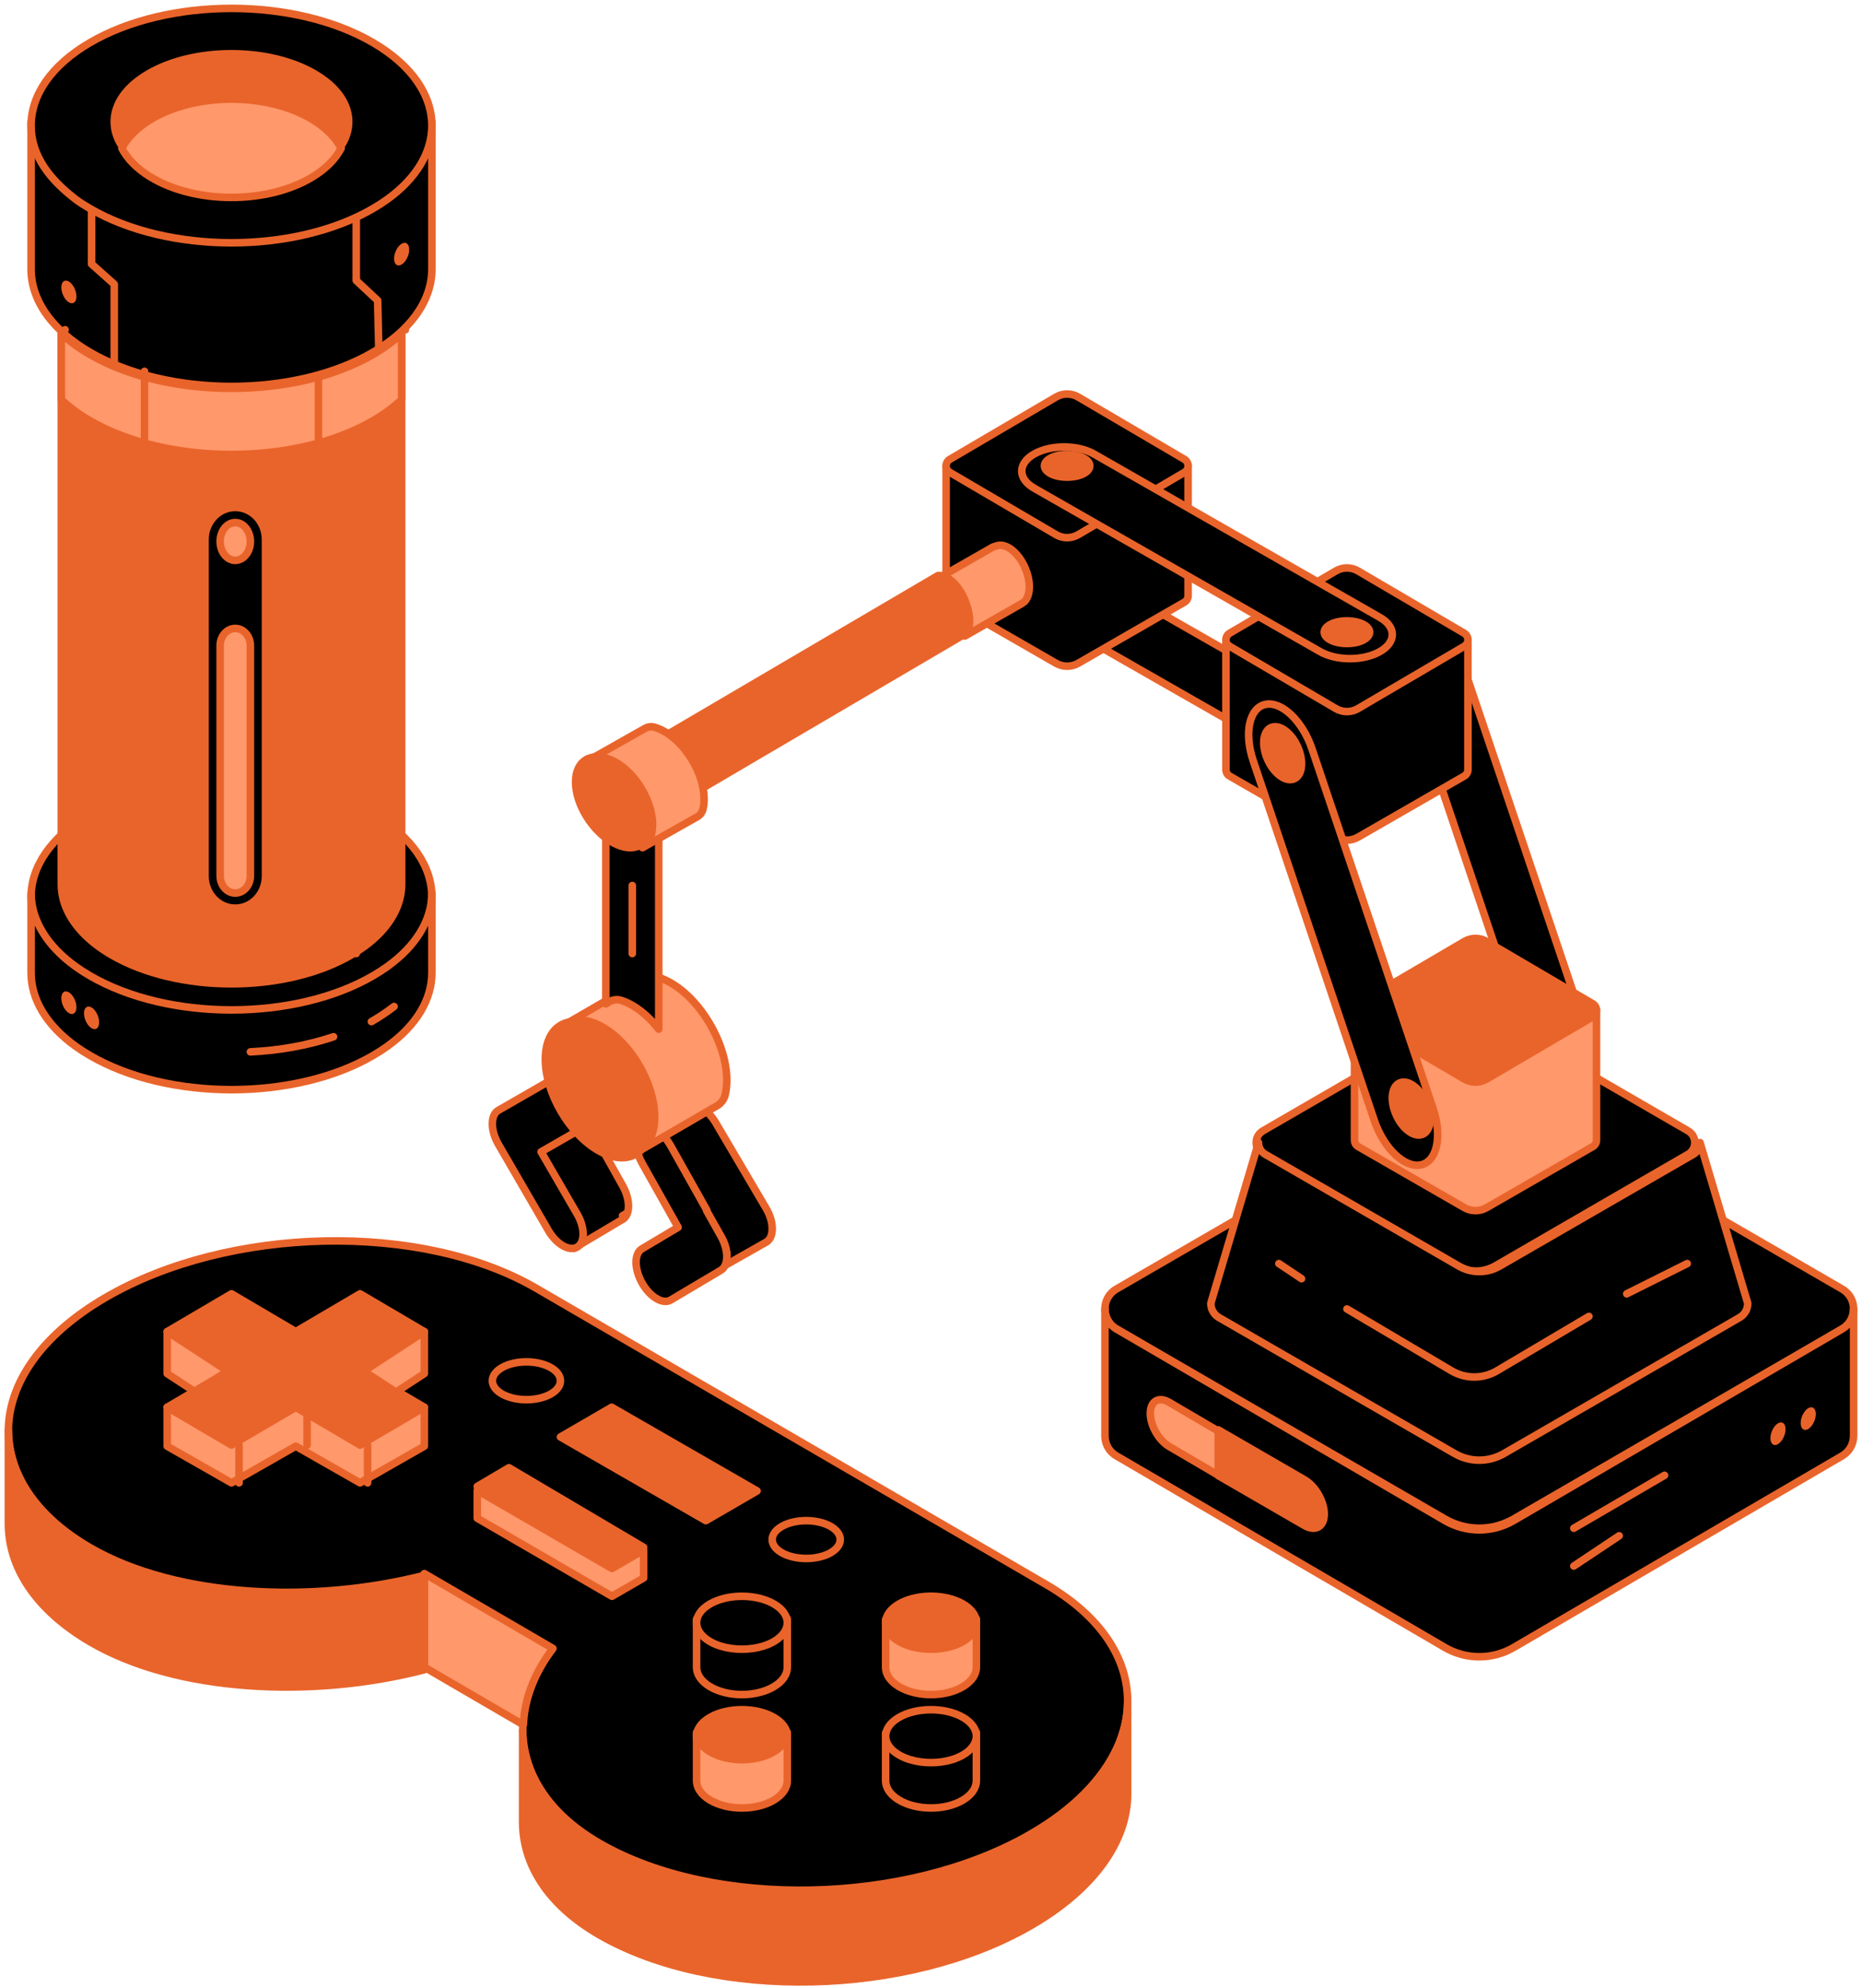 <?xml version="1.0" encoding="UTF-8"?>
<svg width="222px" height="237px" viewBox="0 0 222 237" version="1.1" xmlns="http://www.w3.org/2000/svg" xmlns:xlink="http://www.w3.org/1999/xlink">
    <title>Group</title>
    <g id="Page-1" stroke="none" stroke-width="1" fill="none" fill-rule="evenodd">
        <g id="UO-website-Logo-V1" transform="translate(-1137, -1878)">
            <g id="Group" transform="translate(1138, 1879)">
                <path d="M50.492,105.922 C50.492,107.533 50.019,109.15 49.063,110.689 C48.179,112.122 46.884,113.481 45.173,114.715 C44.652,115.089 44.093,115.451 43.496,115.8 C34.163,121.259 19.034,121.259 9.706,115.8 C9.108,115.451 8.549,115.089 8.028,114.715 C6.318,113.481 5.023,112.122 4.139,110.689 C3.183,109.15 2.705,107.533 2.705,105.922 C2.705,102.345 5.042,98.769 9.706,96.043 C19.034,90.584 34.163,90.584 43.496,96.043 C48.16,98.769 50.492,102.345 50.492,105.922 Z" id="Path" fill="#000000"></path>
                <path d="M50.492,105.922 C50.492,107.533 50.019,109.15 49.063,110.689 C48.179,112.122 46.884,113.481 45.173,114.715 C44.652,115.089 44.093,115.451 43.496,115.8 C34.163,121.259 19.034,121.259 9.706,115.8 C9.108,115.451 8.549,115.089 8.028,114.715 C6.318,113.481 5.023,112.122 4.139,110.689 C3.183,109.15 2.705,107.533 2.705,105.922 C2.705,102.345 5.042,98.769 9.706,96.043 C19.034,90.584 34.163,90.584 43.496,96.043 C48.16,98.769 50.492,102.345 50.492,105.922 Z" id="Path" stroke="#E9642B" stroke-width="0.9" stroke-linecap="round" stroke-linejoin="round"></path>
                <path d="M50.492,13.522 L50.492,31.107 C50.492,33.608 49.345,36.115 47.051,38.326 L47.051,38.331 C46.076,39.275 44.891,40.165 43.496,40.983 C34.163,46.436 19.034,46.436 9.706,40.983 C8.31,40.165 7.125,39.275 6.15,38.331 L6.15,38.326 C3.852,36.115 2.705,33.608 2.705,31.107 L2.705,13.522 C2.705,16.522 4.258,19.329 7.632,22 C7.761,22.111 7.895,22.213 8.028,22.314 C8.54,22.701 9.108,23.05 9.706,23.398 C19.034,28.857 34.163,28.857 43.496,23.398 C44.093,23.05 44.652,22.687 45.173,22.314 C48.719,19.759 50.492,16.638 50.492,13.522 Z" id="Path" fill="#000000"></path>
                <path d="M50.492,13.522 L50.492,31.107 C50.492,33.608 49.345,36.115 47.051,38.326 L47.051,38.331 C46.076,39.275 44.891,40.165 43.496,40.983 C34.163,46.436 19.034,46.436 9.706,40.983 C8.31,40.165 7.125,39.275 6.15,38.331 L6.15,38.326 C3.852,36.115 2.705,33.608 2.705,31.107 L2.705,13.522 C2.705,16.522 4.258,19.329 7.632,22 C7.761,22.111 7.895,22.213 8.028,22.314 C8.54,22.701 9.108,23.05 9.706,23.398 C19.034,28.857 34.163,28.857 43.496,23.398 C44.093,23.05 44.652,22.687 45.173,22.314 C48.719,19.759 50.492,16.638 50.492,13.522 Z" id="Path" stroke="#E9642B" stroke-width="0.9" stroke-linecap="round" stroke-linejoin="round"></path>
                <path d="M9.918,23.438 C9.276,23.148 8.664,22.858 8.115,22.537 C8.675,22.846 9.276,23.148 9.918,23.438 Z" id="Path" fill="#000000"></path>
                <path d="M9.918,23.438 C9.276,23.148 8.664,22.858 8.115,22.537 C8.675,22.846 9.276,23.148 9.918,23.438 Z" id="Path" stroke="#E9642B" stroke-width="0.9" stroke-linecap="round" stroke-linejoin="round"></path>
                <polyline id="Path" stroke="#E9642B" stroke-width="0.9" stroke-linecap="round" stroke-linejoin="round" points="41.475 25.241 41.475 32.442 44.024 34.822 44.18 41.467"></polyline>
                <polyline id="Path" stroke="#E9642B" stroke-width="0.9" stroke-linecap="round" stroke-linejoin="round" points="9.918 23.438 9.918 30.474 12.623 32.887 12.623 42.369"></polyline>
                <line x1="47.336" y1="38.318" x2="47.336" y2="38.307" id="Path" stroke="#E9642B" stroke-width="0.9" stroke-linecap="round" stroke-linejoin="round"></line>
                <path d="M46.885,38.763 L46.885,104.413 C46.885,105.633 46.568,106.854 45.928,108.026 C44.984,109.774 43.316,111.427 40.941,112.815 C33.019,117.446 20.173,117.446 12.251,112.815 C9.876,111.427 8.217,109.774 7.264,108.026 C6.629,106.854 6.311,105.639 6.311,104.422 L6.311,38.763 C7.279,39.7 8.454,40.583 9.838,41.395 C19.092,46.809 34.1,46.809 43.358,41.395 C44.743,40.583 45.918,39.7 46.885,38.763 Z" id="Path" fill="#E9642B"></path>
                <path d="M46.885,38.763 L46.885,104.413 C46.885,105.633 46.568,106.854 45.928,108.026 C44.984,109.774 43.316,111.427 40.941,112.815 C33.019,117.446 20.173,117.446 12.251,112.815 C9.876,111.427 8.217,109.774 7.264,108.026 C6.629,106.854 6.311,105.639 6.311,104.422 L6.311,38.763 C7.279,39.7 8.454,40.583 9.838,41.395 C19.092,46.809 34.1,46.809 43.358,41.395 C44.743,40.583 45.918,39.7 46.885,38.763 Z" id="Path" stroke="#E9642B" stroke-width="0.9" stroke-linecap="round" stroke-linejoin="round"></path>
                <line x1="6.762" y1="38.318" x2="6.762" y2="38.307" id="Path" stroke="#E9642B" stroke-width="0.9" stroke-linecap="round" stroke-linejoin="round"></line>
                <path d="M46.885,38.763 L46.885,46.65 C45.918,47.564 44.743,48.428 43.358,49.221 C34.1,54.508 19.092,54.508 9.838,49.221 C8.454,48.428 7.279,47.564 6.311,46.65 L6.311,38.763 C7.279,39.678 8.454,40.541 9.838,41.334 C19.092,46.621 34.1,46.621 43.358,41.334 C44.743,40.541 45.918,39.678 46.885,38.763 Z" id="Path" fill="#FF986B"></path>
                <path d="M46.885,38.763 L46.885,46.65 C45.918,47.564 44.743,48.428 43.358,49.221 C34.1,54.508 19.092,54.508 9.838,49.221 C8.454,48.428 7.279,47.564 6.311,46.65 L6.311,38.763 C7.279,39.678 8.454,40.541 9.838,41.334 C19.092,46.621 34.1,46.621 43.358,41.334 C44.743,40.541 45.918,39.678 46.885,38.763 Z" id="Path" stroke="#E9642B" stroke-width="0.9" stroke-linecap="round" stroke-linejoin="round"></path>
                <polyline id="Path" stroke="#E9642B" stroke-width="0.9" stroke-linecap="round" stroke-linejoin="round" points="36.967 44.172 36.967 60.892 41.332 65.33 41.475 112.683"></polyline>
                <polyline id="Path" stroke="#E9642B" stroke-width="0.9" stroke-linecap="round" stroke-linejoin="round" points="16.23 43.27 16.23 73.311 11.864 77.769 11.721 111.781"></polyline>
                <path d="M45.984,29.835 C45.984,30.52 46.387,30.835 46.886,30.538 C47.383,30.241 47.787,29.446 47.787,28.76 C47.787,28.075 47.383,27.76 46.886,28.057 C46.387,28.354 45.984,29.149 45.984,29.835 Z" id="Path" fill="#E9642B"></path>
                <path d="M42.377,55.977 C42.377,56.662 42.781,56.977 43.279,56.68 C43.777,56.384 44.18,55.588 44.18,54.903 C44.18,54.217 43.777,53.903 43.279,54.199 C42.781,54.496 42.377,55.292 42.377,55.977 Z" id="Path" fill="#E9642B"></path>
                <path d="M8.115,34.342 C8.115,35.027 7.711,35.342 7.213,35.045 C6.715,34.749 6.311,33.953 6.311,33.268 C6.311,32.582 6.715,32.268 7.213,32.564 C7.711,32.861 8.115,33.657 8.115,34.342 Z" id="Path" fill="#E9642B"></path>
                <path d="M11.721,71.302 C11.721,71.987 11.318,72.302 10.819,72.005 C10.322,71.708 9.918,70.913 9.918,70.227 C9.918,69.542 10.322,69.227 10.819,69.524 C11.318,69.821 11.721,70.617 11.721,71.302 Z" id="Path" fill="#E9642B"></path>
                <path d="M27.049,107.274 C25.057,107.274 23.443,105.563 23.443,103.452 L23.443,63.319 C23.443,61.208 25.057,59.496 27.049,59.496 C29.041,59.496 30.656,61.208 30.656,63.319 L30.656,103.452 C30.656,105.563 29.041,107.274 27.049,107.274 Z" id="Path" fill="#000000"></path>
                <path d="M27.049,107.274 C25.057,107.274 23.443,105.563 23.443,103.452 L23.443,63.319 C23.443,61.208 25.057,59.496 27.049,59.496 C29.041,59.496 30.656,61.208 30.656,63.319 L30.656,103.452 C30.656,105.563 29.041,107.274 27.049,107.274 Z" id="Path" stroke="#E9642B" stroke-width="0.9" stroke-linecap="round" stroke-linejoin="round"></path>
                <path d="M28.852,63.553 C28.852,64.797 28.045,65.807 27.049,65.807 C26.053,65.807 25.246,64.797 25.246,63.553 C25.246,62.309 26.053,61.299 27.049,61.299 C28.045,61.299 28.852,62.309 28.852,63.553 Z" id="Path" fill="#FF986B"></path>
                <path d="M28.852,63.553 C28.852,64.797 28.045,65.807 27.049,65.807 C26.053,65.807 25.246,64.797 25.246,63.553 C25.246,62.309 26.053,61.299 27.049,61.299 C28.045,61.299 28.852,62.309 28.852,63.553 Z" id="Path" stroke="#E9642B" stroke-width="0.9" stroke-linecap="round" stroke-linejoin="round"></path>
                <path d="M27.049,105.471 C28.045,105.471 28.852,104.552 28.852,103.417 L28.852,75.973 C28.852,74.839 28.045,73.92 27.049,73.92 C26.053,73.92 25.246,74.839 25.246,75.973 L25.246,103.417 C25.246,104.552 26.053,105.471 27.049,105.471 Z" id="Path" fill="#FF986B"></path>
                <path d="M27.049,105.471 C28.045,105.471 28.852,104.552 28.852,103.417 L28.852,75.973 C28.852,74.839 28.045,73.92 27.049,73.92 C26.053,73.92 25.246,74.839 25.246,75.973 L25.246,103.417 C25.246,104.552 26.053,105.471 27.049,105.471 Z" id="Path" stroke="#E9642B" stroke-width="0.9" stroke-linecap="round" stroke-linejoin="round"></path>
                <path d="M50.492,105.471 L50.492,114.978 C50.492,118.085 48.719,121.198 45.173,123.745 C44.652,124.117 44.093,124.479 43.496,124.826 C34.163,130.27 19.034,130.27 9.706,124.826 C9.108,124.479 8.549,124.117 8.028,123.745 C4.483,121.198 2.705,118.085 2.705,114.978 L2.705,105.471 C2.705,107.078 3.183,108.69 4.139,110.224 C5.023,111.652 6.318,113.009 8.028,114.239 C8.549,114.611 9.108,114.972 9.706,115.32 C19.034,120.763 34.163,120.763 43.496,115.32 C44.093,114.972 44.652,114.611 45.173,114.239 C46.884,113.009 48.179,111.652 49.063,110.224 C50.019,108.69 50.492,107.078 50.492,105.471 Z" id="Path" fill="#000000"></path>
                <path d="M50.492,105.471 L50.492,114.978 C50.492,118.085 48.719,121.198 45.173,123.745 C44.652,124.117 44.093,124.479 43.496,124.826 C34.163,130.27 19.034,130.27 9.706,124.826 C9.108,124.479 8.549,124.117 8.028,123.745 C4.483,121.198 2.705,118.085 2.705,114.978 L2.705,105.471 C2.705,107.078 3.183,108.69 4.139,110.224 C5.023,111.652 6.318,113.009 8.028,114.239 C8.549,114.611 9.108,114.972 9.706,115.32 C19.034,120.763 34.163,120.763 43.496,115.32 C44.093,114.972 44.652,114.611 45.173,114.239 C46.884,113.009 48.179,111.652 49.063,110.224 C50.019,108.69 50.492,107.078 50.492,105.471 Z" id="Path" stroke="#E9642B" stroke-width="0.9" stroke-linecap="round" stroke-linejoin="round"></path>
                <path d="M43.279,120.796 C43.615,120.604 43.945,120.404 44.269,120.199 C44.88,119.811 45.451,119.407 45.984,118.993" id="Path" stroke="#E9642B" stroke-width="0.9" stroke-linecap="round" stroke-linejoin="round"></path>
                <path d="M28.852,124.402 C32.303,124.237 35.702,123.635 38.77,122.599" id="Path" stroke="#E9642B" stroke-width="0.9" stroke-linecap="round" stroke-linejoin="round"></path>
                <path d="M8.115,119.079 C8.115,119.764 7.711,120.079 7.213,119.782 C6.715,119.486 6.311,118.69 6.311,118.005 C6.311,117.32 6.715,117.005 7.213,117.302 C7.711,117.598 8.115,118.394 8.115,119.079 Z" id="Path" fill="#E9642B"></path>
                <path d="M10.82,120.882 C10.82,121.567 10.416,121.882 9.918,121.585 C9.42,121.289 9.016,120.493 9.016,119.808 C9.016,119.123 9.42,118.808 9.918,119.105 C10.416,119.401 10.82,120.197 10.82,120.882 Z" id="Path" fill="#E9642B"></path>
                <path d="M50.492,13.973 C50.492,17.09 48.719,20.211 45.173,22.767 C44.652,23.139 44.093,23.502 43.496,23.851 C34.163,29.31 19.034,29.31 9.706,23.851 C9.108,23.502 8.54,23.154 8.028,22.767 C7.895,22.665 7.761,22.563 7.632,22.452 C4.258,19.78 2.705,16.973 2.705,13.973 C2.705,10.396 5.042,6.819 9.706,4.095 C19.034,-1.365 34.163,-1.365 43.496,4.095 C48.16,6.819 50.492,10.396 50.492,13.973 Z" id="Path" fill="#000000"></path>
                <path d="M50.492,13.973 C50.492,17.09 48.719,20.211 45.173,22.767 C44.652,23.139 44.093,23.502 43.496,23.851 C34.163,29.31 19.034,29.31 9.706,23.851 C9.108,23.502 8.54,23.154 8.028,22.767 C7.895,22.665 7.761,22.563 7.632,22.452 C4.258,19.78 2.705,16.973 2.705,13.973 C2.705,10.396 5.042,6.819 9.706,4.095 C19.034,-1.365 34.163,-1.365 43.496,4.095 C48.16,6.819 50.492,10.396 50.492,13.973 Z" id="Path" stroke="#E9642B" stroke-width="0.9" stroke-linecap="round" stroke-linejoin="round"></path>
                <path d="M39.916,15.987 C39.264,17.183 38.116,18.31 36.479,19.259 C31.023,22.427 22.171,22.427 16.715,19.259 C15.077,18.31 13.935,17.183 13.278,15.987 C11.75,13.186 12.897,10.003 16.715,7.784 C22.171,4.617 31.023,4.617 36.479,7.784 C40.302,10.003 41.449,13.186 39.916,15.987 Z" id="Path" fill="#E9642B"></path>
                <path d="M39.916,15.987 C39.264,17.183 38.116,18.31 36.479,19.259 C31.023,22.427 22.171,22.427 16.715,19.259 C15.077,18.31 13.935,17.183 13.278,15.987 C11.75,13.186 12.897,10.003 16.715,7.784 C22.171,4.617 31.023,4.617 36.479,7.784 C40.302,10.003 41.449,13.186 39.916,15.987 Z" id="Path" stroke="#E9642B" stroke-width="0.9" stroke-linecap="round" stroke-linejoin="round"></path>
                <path d="M39.672,16.677 C39.032,17.918 37.906,19.087 36.298,20.072 C30.943,23.358 22.254,23.358 16.899,20.072 C15.291,19.087 14.17,17.918 13.525,16.677 C14.17,15.436 15.291,14.267 16.899,13.282 C22.254,9.996 30.943,9.996 36.298,13.282 C37.906,14.267 39.032,15.436 39.672,16.677 Z" id="Path" fill="#FF986B"></path>
                <path d="M39.672,16.677 C39.032,17.918 37.906,19.087 36.298,20.072 C30.943,23.358 22.254,23.358 16.899,20.072 C15.291,19.087 14.17,17.918 13.525,16.677 C14.17,15.436 15.291,14.267 16.899,13.282 C22.254,9.996 30.943,9.996 36.298,13.282 C37.906,14.267 39.032,15.436 39.672,16.677 Z" id="Path" stroke="#E9642B" stroke-width="0.9" stroke-linecap="round" stroke-linejoin="round"></path>
                <path d="M73.934,142.782 C73.934,143.442 73.741,143.991 73.359,144.297 L73.086,144.456 L67.395,147.84 C67.853,147.558 68.074,146.976 68.074,146.257 C68.074,145.529 67.843,144.66 67.372,143.825 L63.115,136.235 L65.585,134.769 L67.372,133.706 C67.711,133.503 67.928,133.134 68.022,132.668 C68.136,132.114 68.07,131.425 67.829,130.712 L70.182,134.915 L70.186,134.92 L73.232,140.351 C73.699,141.186 73.934,142.054 73.934,142.782 Z" id="Path" fill="#000000"></path>
                <path d="M73.934,142.782 C73.934,143.442 73.741,143.991 73.359,144.297 L73.086,144.456 L67.395,147.84 C67.853,147.558 68.074,146.976 68.074,146.257 C68.074,145.529 67.843,144.66 67.372,143.825 L63.115,136.235 L65.585,134.769 L67.372,133.706 C67.711,133.503 67.928,133.134 68.022,132.668 C68.136,132.114 68.07,131.425 67.829,130.712 L70.182,134.915 L70.186,134.92 L73.232,140.351 C73.699,141.186 73.934,142.054 73.934,142.782 Z" id="Path" stroke="#E9642B" stroke-width="0.9" stroke-linecap="round" stroke-linejoin="round"></path>
                <path d="M91.066,145.483 C91.075,146.214 90.835,146.808 90.349,147.087 L84.319,150.502 C84.29,150.516 84.261,150.53 84.232,150.544 L84.372,150.464 C84.853,150.191 85.088,149.615 85.088,148.902 L85.088,148.818 C85.088,148.11 84.853,147.266 84.372,146.45 L82.689,143.587 L78.342,136.206 C77.875,135.405 77.26,134.786 76.639,134.433 C76.889,133.834 77.024,133.103 77.024,132.263 C77.024,132.269 77.029,132.269 77.029,132.269 C78.193,132.924 79.279,133.165 80.193,133.028 C80.029,132.051 80.251,131.217 80.856,130.872 C81.049,130.764 81.26,130.712 81.491,130.712 C81.842,130.712 82.232,130.834 82.616,131.056 C83.232,131.415 83.847,132.037 84.319,132.834 L90.349,143.074 C90.835,143.904 91.075,144.766 91.066,145.483 Z" id="Path" fill="#000000"></path>
                <path d="M91.066,145.483 C91.075,146.214 90.835,146.808 90.349,147.087 L84.319,150.502 C84.29,150.516 84.261,150.53 84.232,150.544 L84.372,150.464 C84.853,150.191 85.088,149.615 85.088,148.902 L85.088,148.818 C85.088,148.11 84.853,147.266 84.372,146.45 L82.689,143.587 L78.342,136.206 C77.875,135.405 77.26,134.786 76.639,134.433 C76.889,133.834 77.024,133.103 77.024,132.263 C77.024,132.269 77.029,132.269 77.029,132.269 C78.193,132.924 79.279,133.165 80.193,133.028 C80.029,132.051 80.251,131.217 80.856,130.872 C81.049,130.764 81.26,130.712 81.491,130.712 C81.842,130.712 82.232,130.834 82.616,131.056 C83.232,131.415 83.847,132.037 84.319,132.834 L90.349,143.074 C90.835,143.904 91.075,144.766 91.066,145.483 Z" id="Path" stroke="#E9642B" stroke-width="0.9" stroke-linecap="round" stroke-linejoin="round"></path>
                <path d="M85.656,148.741 C85.634,148.029 85.374,147.195 84.862,146.39 L82.951,143.357 L82.999,143.332 L84.862,146.293 C85.395,147.136 85.656,148.009 85.656,148.741 Z" id="Path" fill="#000000"></path>
                <path d="M85.656,148.741 C85.634,148.029 85.374,147.195 84.862,146.39 L82.951,143.357 L82.999,143.332 L84.862,146.293 C85.395,147.136 85.656,148.009 85.656,148.741 Z" id="Path" stroke="#E9642B" stroke-width="0.9" stroke-linecap="round" stroke-linejoin="round"></path>
                <path d="M73.745,143.634 C73.673,143.688 73.592,143.751 73.502,143.796 C73.411,143.851 73.321,143.896 73.222,143.932 L73.745,143.634 Z" id="Path" fill="#000000"></path>
                <path d="M73.745,143.634 C73.673,143.688 73.592,143.751 73.502,143.796 C73.411,143.851 73.321,143.896 73.222,143.932 L73.745,143.634 Z" id="Path" stroke="#E9642B" stroke-width="0.9" stroke-linecap="round" stroke-linejoin="round"></path>
                <path d="M85.656,148.741 C85.634,148.029 85.374,147.195 84.862,146.39 L82.951,143.357 L82.999,143.332 L84.862,146.293 C85.395,147.136 85.656,148.009 85.656,148.741 Z" id="Path" fill="#000000"></path>
                <path d="M85.656,148.741 C85.634,148.029 85.374,147.195 84.862,146.39 L82.951,143.357 L82.999,143.332 L84.862,146.293 C85.395,147.136 85.656,148.009 85.656,148.741 Z" id="Path" stroke="#E9642B" stroke-width="0.9" stroke-linecap="round" stroke-linejoin="round"></path>
                <path d="M85.656,148.725 L85.656,148.813 C85.656,149.553 85.422,150.152 84.946,150.436 L84.808,150.52 L78.971,153.985 C78.028,154.544 76.494,153.637 75.546,151.946 C75.074,151.103 74.836,150.225 74.836,149.49 C74.836,148.755 75.074,148.157 75.546,147.877 L79.848,145.318 L75.546,137.657 C75.203,137.039 74.984,136.406 74.888,135.823 C74.727,134.808 74.946,133.941 75.546,133.583 C75.737,133.47 75.951,133.416 76.18,133.416 C76.527,133.416 76.908,133.543 77.285,133.774 C77.899,134.142 78.509,134.784 78.971,135.618 L83.278,143.289 L83.235,143.313 L84.946,146.362 C85.403,147.172 85.637,148.009 85.656,148.725 Z" id="Path" fill="#000000"></path>
                <path d="M85.656,148.725 L85.656,148.813 C85.656,149.553 85.422,150.152 84.946,150.436 L84.808,150.52 L78.971,153.985 C78.028,154.544 76.494,153.637 75.546,151.946 C75.074,151.103 74.836,150.225 74.836,149.49 C74.836,148.755 75.074,148.157 75.546,147.877 L79.848,145.318 L75.546,137.657 C75.203,137.039 74.984,136.406 74.888,135.823 C74.727,134.808 74.946,133.941 75.546,133.583 C75.737,133.47 75.951,133.416 76.18,133.416 C76.527,133.416 76.908,133.543 77.285,133.774 C77.899,134.142 78.509,134.784 78.971,135.618 L83.278,143.289 L83.235,143.313 L84.946,146.362 C85.403,147.172 85.637,148.009 85.656,148.725 Z" id="Path" stroke="#E9642B" stroke-width="0.9" stroke-linecap="round" stroke-linejoin="round"></path>
                <path d="M68.525,146.117 C68.525,146.819 68.301,147.388 67.839,147.664 L67.791,147.692 C66.848,148.209 65.328,147.327 64.389,145.709 L58.415,135.407 C57.938,134.586 57.705,133.737 57.705,133.026 L57.705,132.94 C57.705,132.224 57.938,131.646 58.415,131.375 L64.389,127.941 C64.403,127.932 64.418,127.926 64.432,127.922 L65.847,127.106 C65.852,127.135 65.857,127.167 65.866,127.196 C65.923,127.494 65.99,127.789 66.076,128.092 L66.076,128.098 C66.119,128.249 66.161,128.396 66.214,128.548 C66.69,130.061 67.486,131.556 68.472,132.836 C68.377,133.291 68.158,133.651 67.815,133.851 L66.009,134.89 L63.513,136.322 L67.815,143.741 C68.291,144.556 68.525,145.406 68.525,146.117 Z" id="Path" fill="#000000"></path>
                <path d="M68.525,146.117 C68.525,146.819 68.301,147.388 67.839,147.664 L67.791,147.692 C66.848,148.209 65.328,147.327 64.389,145.709 L58.415,135.407 C57.938,134.586 57.705,133.737 57.705,133.026 L57.705,132.94 C57.705,132.224 57.938,131.646 58.415,131.375 L64.389,127.941 C64.403,127.932 64.418,127.926 64.432,127.922 L65.847,127.106 C65.852,127.135 65.857,127.167 65.866,127.196 C65.923,127.494 65.99,127.789 66.076,128.092 L66.076,128.098 C66.119,128.249 66.161,128.396 66.214,128.548 C66.69,130.061 67.486,131.556 68.472,132.836 C68.377,133.291 68.158,133.651 67.815,133.851 L66.009,134.89 L63.513,136.322 L67.815,143.741 C68.291,144.556 68.525,145.406 68.525,146.117 Z" id="Path" stroke="#E9642B" stroke-width="0.9" stroke-linecap="round" stroke-linejoin="round"></path>
                <path d="M85.656,127.783 L85.656,127.826 C85.651,128.446 85.584,129.013 85.46,129.521 C85.326,130.074 84.977,130.55 84.484,130.833 L84.006,131.107 L78.082,134.55 L75.371,136.121 C76.112,135.636 76.652,134.804 76.901,133.671 C76.997,133.23 77.049,132.744 77.054,132.221 L77.054,132.187 C77.054,128.239 74.3,123.446 70.891,121.472 C70.876,121.457 70.872,121.457 70.857,121.447 C69.26,120.535 67.816,120.405 66.721,120.934 L75.433,115.881 L75.787,115.675 C76.246,115.406 76.801,115.309 77.312,115.454 C77.833,115.602 78.378,115.833 78.938,116.155 C78.957,116.16 78.967,116.16 78.976,116.174 C80.09,116.818 81.137,117.74 82.06,118.835 C84.197,121.366 85.656,124.8 85.656,127.783 Z" id="Path" fill="#FF986B"></path>
                <path d="M85.656,127.783 L85.656,127.826 C85.651,128.446 85.584,129.013 85.46,129.521 C85.326,130.074 84.977,130.55 84.484,130.833 L84.006,131.107 L78.082,134.55 L75.371,136.121 C76.112,135.636 76.652,134.804 76.901,133.671 C76.997,133.23 77.049,132.744 77.054,132.221 L77.054,132.187 C77.054,128.239 74.3,123.446 70.891,121.472 C70.876,121.457 70.872,121.457 70.857,121.447 C69.26,120.535 67.816,120.405 66.721,120.934 L75.433,115.881 L75.787,115.675 C76.246,115.406 76.801,115.309 77.312,115.454 C77.833,115.602 78.378,115.833 78.938,116.155 C78.957,116.16 78.967,116.16 78.976,116.174 C80.09,116.818 81.137,117.74 82.06,118.835 C84.197,121.366 85.656,124.8 85.656,127.783 Z" id="Path" stroke="#E9642B" stroke-width="0.9" stroke-linecap="round" stroke-linejoin="round"></path>
                <path d="M64.016,125.28 C64.016,129.287 66.85,134.154 70.328,136.158 C72.032,137.137 73.568,137.262 74.704,136.647 L74.914,136.529 C75.973,135.844 76.626,134.475 76.639,132.57 L76.639,132.535 C76.639,128.527 73.82,123.66 70.328,121.657 C70.314,121.642 70.307,121.642 70.293,121.635 C68.659,120.706 67.179,120.574 66.057,121.111 C66.029,121.118 66.008,121.132 65.98,121.146 L65.756,121.286 C64.675,121.963 64.016,123.346 64.016,125.28 Z" id="Path" fill="#E9642B"></path>
                <path d="M64.016,125.28 C64.016,129.287 66.85,134.154 70.328,136.158 C72.032,137.137 73.568,137.262 74.704,136.647 L74.914,136.529 C75.973,135.844 76.626,134.475 76.639,132.57 L76.639,132.535 C76.639,128.527 73.82,123.66 70.328,121.657 C70.314,121.642 70.307,121.642 70.293,121.635 C68.659,120.706 67.179,120.574 66.057,121.111 C66.029,121.118 66.008,121.132 65.98,121.146 L65.756,121.286 C64.675,121.963 64.016,123.346 64.016,125.28 Z" id="Path" stroke="#E9642B" stroke-width="0.9" stroke-linecap="round" stroke-linejoin="round"></path>
                <path d="M71.23,129.897 C71.23,130.582 70.826,130.897 70.328,130.6 C69.83,130.303 69.426,129.507 69.426,128.822 C69.426,128.137 69.83,127.823 70.328,128.119 C70.826,128.416 71.23,129.212 71.23,129.897 Z" id="Path" fill="#E9642B"></path>
                <path d="M220,155.049 L220,155.054 C220,155.973 219.546,156.898 218.634,157.425 L179.47,180.091 C176.933,181.561 173.805,181.561 171.267,180.091 L132.105,157.425 C131.191,156.898 130.738,155.973 130.738,155.054 L130.738,155.049 C130.738,154.125 131.191,153.205 132.105,152.679 L171.267,130.008 C173.805,128.543 176.933,128.543 179.47,130.008 L218.634,152.679 C219.546,153.205 220,154.125 220,155.049 Z" id="Path" fill="#000000"></path>
                <path d="M220,155.049 L220,155.054 C220,155.973 219.546,156.898 218.634,157.425 L179.47,180.091 C176.933,181.561 173.805,181.561 171.267,180.091 L132.105,157.425 C131.191,156.898 130.738,155.973 130.738,155.054 L130.738,155.049 C130.738,154.125 131.191,153.205 132.105,152.679 L171.267,130.008 C173.805,128.543 176.933,128.543 179.47,130.008 L218.634,152.679 C219.546,153.205 220,154.125 220,155.049 Z" id="Path" stroke="#E9642B" stroke-width="0.9" stroke-linecap="round" stroke-linejoin="round"></path>
                <path d="M77.541,95.555 L77.541,121.697 C76.662,120.581 75.665,119.642 74.604,118.986 C74.595,118.971 74.586,118.971 74.567,118.966 C74.035,118.638 73.516,118.403 73.019,118.251 C72.532,118.105 72.004,118.202 71.566,118.476 L71.23,118.687 L71.23,95.555 L77.541,95.555 Z" id="Path" fill="#000000"></path>
                <path d="M77.541,95.555 L77.541,121.697 C76.662,120.581 75.665,119.642 74.604,118.986 C74.595,118.971 74.586,118.971 74.567,118.966 C74.035,118.638 73.516,118.403 73.019,118.251 C72.532,118.105 72.004,118.202 71.566,118.476 L71.23,118.687 L71.23,95.555 L77.541,95.555 Z" id="Path" stroke="#E9642B" stroke-width="0.9" stroke-linecap="round" stroke-linejoin="round"></path>
                <path d="M163.521,91.105 C161.55,92.23 158.355,92.23 156.384,91.105 L122.298,71.624 C120.326,70.5 120.326,68.676 122.298,67.552 C124.269,66.427 127.465,66.427 129.436,67.551 L163.521,87.033 C165.493,88.157 165.493,89.98 163.521,91.105 Z" id="Path" fill="#000000"></path>
                <path d="M163.521,91.105 C161.55,92.23 158.355,92.23 156.384,91.105 L122.298,71.624 C120.326,70.5 120.326,68.676 122.298,67.552 C124.269,66.427 127.465,66.427 129.436,67.551 L163.521,87.033 C165.493,88.157 165.493,89.98 163.521,91.105 Z" id="Path" stroke="#E9642B" stroke-width="0.9" stroke-linecap="round" stroke-linejoin="round"></path>
                <path d="M220,155.051 L220,170.178 C220,171.104 219.541,172.036 218.634,172.567 L179.47,195.411 C176.933,196.888 173.805,196.888 171.267,195.411 L132.105,172.567 C131.646,172.302 131.307,171.935 131.077,171.519 C130.852,171.104 130.738,170.641 130.738,170.178 L130.738,155.051 C130.738,155.978 131.191,156.909 132.105,157.44 L171.267,180.28 C173.805,181.762 176.933,181.762 179.47,180.28 L218.634,157.44 C219.546,156.909 220,155.978 220,155.051 Z" id="Path" fill="#000000"></path>
                <path d="M220,155.051 L220,170.178 C220,171.104 219.541,172.036 218.634,172.567 L179.47,195.411 C176.933,196.888 173.805,196.888 171.267,195.411 L132.105,172.567 C131.646,172.302 131.307,171.935 131.077,171.519 C130.852,171.104 130.738,170.641 130.738,170.178 L130.738,155.051 C130.738,155.978 131.191,156.909 132.105,157.44 L171.267,180.28 C173.805,181.762 176.933,181.762 179.47,180.28 L218.634,157.44 C219.546,156.909 220,155.978 220,155.051 Z" id="Path" stroke="#E9642B" stroke-width="0.9" stroke-linecap="round" stroke-linejoin="round"></path>
                <path d="M143.514,155.051 C143.514,154.736 143.712,154.42 144.109,154.15 L143.514,155.051 Z" id="Path" fill="#000000"></path>
                <path d="M143.514,155.051 C143.514,154.736 143.712,154.42 144.109,154.15 L143.514,155.051 Z" id="Path" stroke="#E9642B" stroke-width="0.9" stroke-linecap="round" stroke-linejoin="round"></path>
                <path d="M207.224,155.051 L206.629,154.15 C207.025,154.42 207.224,154.736 207.224,155.051 Z" id="Path" fill="#000000"></path>
                <path d="M207.224,155.051 L206.629,154.15 C207.025,154.42 207.224,154.736 207.224,155.051 Z" id="Path" stroke="#E9642B" stroke-width="0.9" stroke-linecap="round" stroke-linejoin="round"></path>
                <path d="M201.066,135.219 C201.066,135.758 200.8,136.303 200.267,136.613 L189.186,143.027 L177.321,149.899 C175.836,150.758 174,150.758 172.515,149.899 L160.65,143.027 L149.569,136.613 C149.036,136.303 148.77,135.758 148.77,135.219 C148.77,134.675 149.036,134.136 149.569,133.825 L172.515,120.539 C174,119.68 175.836,119.68 177.321,120.539 L200.267,133.825 C200.8,134.136 201.066,134.675 201.066,135.219 Z" id="Path" fill="#000000"></path>
                <path d="M201.066,135.219 C201.066,135.758 200.8,136.303 200.267,136.613 L189.186,143.027 L177.321,149.899 C175.836,150.758 174,150.758 172.515,149.899 L160.65,143.027 L149.569,136.613 C149.036,136.303 148.77,135.758 148.77,135.219 C148.77,134.675 149.036,134.136 149.569,133.825 L172.515,120.539 C174,119.68 175.836,119.68 177.321,120.539 L200.267,133.825 C200.8,134.136 201.066,134.675 201.066,135.219 Z" id="Path" stroke="#E9642B" stroke-width="0.9" stroke-linecap="round" stroke-linejoin="round"></path>
                <path d="M144.262,169.62 L144.262,174.883 L138.394,171.445 C137.153,170.718 136.148,168.952 136.148,167.497 C136.148,166.77 136.397,166.258 136.804,166.02 C137.211,165.781 137.773,165.817 138.394,166.182 L144.262,169.62 Z" id="Path" fill="#FF986B"></path>
                <path d="M144.262,169.62 L144.262,174.883 L138.394,171.445 C137.153,170.718 136.148,168.952 136.148,167.497 C136.148,166.77 136.397,166.258 136.804,166.02 C137.211,165.781 137.773,165.817 138.394,166.182 L144.262,169.62 Z" id="Path" stroke="#E9642B" stroke-width="0.9" stroke-linecap="round" stroke-linejoin="round"></path>
                <path d="M156.885,179.506 C156.885,180.26 156.623,180.79 156.195,181.037 C155.769,181.284 155.179,181.247 154.528,180.869 L144.262,174.93 L144.262,169.475 L154.528,175.414 C155.83,176.168 156.885,177.999 156.885,179.506 Z" id="Path" fill="#E9642B"></path>
                <path d="M156.885,179.506 C156.885,180.26 156.623,180.79 156.195,181.037 C155.769,181.284 155.179,181.247 154.528,180.869 L144.262,174.93 L144.262,169.475 L154.528,175.414 C155.83,176.168 156.885,177.999 156.885,179.506 Z" id="Path" stroke="#E9642B" stroke-width="0.9" stroke-linecap="round" stroke-linejoin="round"></path>
                <line x1="186.639" y1="181.194" x2="197.459" y2="174.883" id="Path" stroke="#E9642B" stroke-width="0.9" stroke-linecap="round" stroke-linejoin="round"></line>
                <line x1="186.639" y1="185.701" x2="192.049" y2="182.095" id="Path" stroke="#E9642B" stroke-width="0.9" stroke-linecap="round" stroke-linejoin="round"></line>
                <path d="M213.689,168.66 C213.689,169.345 214.092,169.659 214.59,169.363 C215.088,169.066 215.492,168.27 215.492,167.585 C215.492,166.9 215.088,166.585 214.59,166.882 C214.092,167.179 213.689,167.975 213.689,168.66 Z" id="Path" fill="#E9642B"></path>
                <path d="M210.082,170.463 C210.082,171.148 210.485,171.462 210.984,171.166 C211.481,170.869 211.885,170.073 211.885,169.388 C211.885,168.703 211.481,168.388 210.984,168.685 C210.485,168.982 210.082,169.777 210.082,170.463 Z" id="Path" fill="#E9642B"></path>
                <path d="M207.377,154.377 C207.377,155.039 207.052,155.699 206.4,156.078 L178.31,172.29 C176.49,173.344 174.248,173.344 172.428,172.29 L144.338,156.078 C143.686,155.699 143.361,155.039 143.361,154.377 L143.677,153.31 L149.045,135.219 C149.045,135.76 149.314,136.306 149.851,136.617 L161.005,143.055 L172.95,149.952 C174.445,150.813 176.293,150.813 177.788,149.952 L189.733,143.055 L200.887,136.617 C201.424,136.306 201.692,135.76 201.692,135.219 L207.061,153.31 L207.377,154.377 Z" id="Path" fill="#000000"></path>
                <path d="M207.377,154.377 C207.377,155.039 207.052,155.699 206.4,156.078 L178.31,172.29 C176.49,173.344 174.248,173.344 172.428,172.29 L144.338,156.078 C143.686,155.699 143.361,155.039 143.361,154.377 L143.677,153.31 L149.045,135.219 C149.045,135.76 149.314,136.306 149.851,136.617 L161.005,143.055 L172.95,149.952 C174.445,150.813 176.293,150.813 177.788,149.952 L189.733,143.055 L200.887,136.617 C201.424,136.306 201.692,135.76 201.692,135.219 L207.061,153.31 L207.377,154.377 Z" id="Path" stroke="#E9642B" stroke-width="0.9" stroke-linecap="round" stroke-linejoin="round"></path>
                <path d="M186.416,127.967 C184.478,128.351 182,125.967 180.881,122.645 L166.445,79.771 C165.326,76.447 165.99,73.443 167.928,73.059 C169.866,72.675 172.344,75.058 173.463,78.381 L187.899,121.255 C189.018,124.578 188.354,127.583 186.416,127.967 Z" id="Path" fill="#000000"></path>
                <path d="M186.416,127.967 C184.478,128.351 182,125.967 180.881,122.645 L166.445,79.771 C165.326,76.447 165.99,73.443 167.928,73.059 C169.866,72.675 172.344,75.058 173.463,78.381 L187.899,121.255 C189.018,124.578 188.354,127.583 186.416,127.967 Z" id="Path" stroke="#E9642B" stroke-width="0.9" stroke-linecap="round" stroke-linejoin="round"></path>
                <path d="M170.184,82.012 C169.107,82.211 167.728,80.97 167.105,79.24 C166.483,77.509 166.853,75.943 167.93,75.744 C169.009,75.544 170.386,76.785 171.009,78.516 C171.632,80.247 171.262,81.812 170.184,82.012 Z" id="Path" fill="#E9642B"></path>
                <path d="M170.184,82.012 C169.107,82.211 167.728,80.97 167.105,79.24 C166.483,77.509 166.853,75.943 167.93,75.744 C169.009,75.544 170.386,76.785 171.009,78.516 C171.632,80.247 171.262,81.812 170.184,82.012 Z" id="Path" stroke="#E9642B" stroke-width="0.9" stroke-linecap="round" stroke-linejoin="round"></path>
                <path d="M185.512,124.381 C184.435,124.58 183.056,123.339 182.433,121.609 C181.811,119.877 182.181,118.312 183.258,118.112 C184.336,117.912 185.714,119.154 186.337,120.884 C186.959,122.616 186.59,124.181 185.512,124.381 Z" id="Path" fill="#E9642B"></path>
                <path d="M185.512,124.381 C184.435,124.58 183.056,123.339 182.433,121.609 C181.811,119.877 182.181,118.312 183.258,118.112 C184.336,117.912 185.714,119.154 186.337,120.884 C186.959,122.616 186.59,124.181 185.512,124.381 Z" id="Path" stroke="#E9642B" stroke-width="0.9" stroke-linecap="round" stroke-linejoin="round"></path>
                <path d="M181.042,119.403 L176.244,116.643 C175.424,116.17 174.413,116.17 173.592,116.643 L168.794,119.403 L160.492,119.403 L160.492,134.932 C160.492,135.229 160.64,135.526 160.934,135.695 L173.592,142.978 C174.413,143.45 175.424,143.45 176.244,142.978 L188.902,135.695 C189.197,135.526 189.344,135.229 189.344,134.932 L189.344,119.403 L181.042,119.403 Z" id="Path" fill="#FF986B"></path>
                <path d="M181.042,119.403 L176.244,116.643 C175.424,116.17 174.413,116.17 173.592,116.643 L168.794,119.403 L160.492,119.403 L160.492,134.932 C160.492,135.229 160.64,135.526 160.934,135.695 L173.592,142.978 C174.413,143.45 175.424,143.45 176.244,142.978 L188.902,135.695 C189.197,135.526 189.344,135.229 189.344,134.932 L189.344,119.403 L181.042,119.403 Z" id="Path" stroke="#E9642B" stroke-width="0.9" stroke-linecap="round" stroke-linejoin="round"></path>
                <path d="M173.592,127.647 L160.934,120.221 C160.345,119.875 160.345,119.012 160.934,118.666 L173.592,111.241 C174.412,110.759 175.423,110.759 176.244,111.241 L188.902,118.666 C189.491,119.012 189.491,119.875 188.902,120.221 L176.244,127.647 C175.424,128.127 174.412,128.127 173.592,127.647 Z" id="Path" fill="#E9642B"></path>
                <path d="M173.592,127.647 L160.934,120.221 C160.345,119.875 160.345,119.012 160.934,118.666 L173.592,111.241 C174.412,110.759 175.423,110.759 176.244,111.241 L188.902,118.666 C189.491,119.012 189.491,119.875 188.902,120.221 L176.244,127.647 C175.424,128.127 174.412,128.127 173.592,127.647 Z" id="Path" stroke="#E9642B" stroke-width="0.9" stroke-linecap="round" stroke-linejoin="round"></path>
                <line x1="181.23" y1="119.894" x2="174.918" y2="116.288" id="Path" stroke="#E9642B" stroke-width="0.9" stroke-linecap="round"></line>
                <line x1="172.213" y1="118.091" x2="178.525" y2="121.697" id="Path" stroke="#E9642B" stroke-width="0.9" stroke-linecap="round"></line>
                <line x1="174.918" y1="123.5" x2="168.607" y2="119.894" id="Path" stroke="#E9642B" stroke-width="0.9" stroke-linecap="round"></line>
                <path d="M165.714,75.232 L160.916,72.471 C160.096,71.999 159.085,71.999 158.264,72.471 L153.466,75.232 L145.164,75.232 L145.164,90.761 C145.164,91.057 145.312,91.354 145.606,91.523 L158.264,98.806 C159.085,99.279 160.096,99.279 160.916,98.806 L173.575,91.523 C173.869,91.354 174.016,91.057 174.016,90.761 L174.016,75.232 L165.714,75.232 Z" id="Path" fill="#000000"></path>
                <path d="M165.714,75.232 L160.916,72.471 C160.096,71.999 159.085,71.999 158.264,72.471 L153.466,75.232 L145.164,75.232 L145.164,90.761 C145.164,91.057 145.312,91.354 145.606,91.523 L158.264,98.806 C159.085,99.279 160.096,99.279 160.916,98.806 L173.575,91.523 C173.869,91.354 174.016,91.057 174.016,90.761 L174.016,75.232 L165.714,75.232 Z" id="Path" stroke="#E9642B" stroke-width="0.9" stroke-linecap="round" stroke-linejoin="round"></path>
                <path d="M158.264,83.475 L145.606,76.05 C145.017,75.704 145.017,74.84 145.606,74.494 L158.264,67.069 C159.084,66.588 160.095,66.588 160.916,67.069 L173.575,74.494 C174.163,74.84 174.163,75.704 173.575,76.05 L160.916,83.475 C160.096,83.956 159.084,83.956 158.264,83.475 Z" id="Path" fill="#000000"></path>
                <path d="M158.264,83.475 L145.606,76.05 C145.017,75.704 145.017,74.84 145.606,74.494 L158.264,67.069 C159.084,66.588 160.095,66.588 160.916,67.069 L173.575,74.494 C174.163,74.84 174.163,75.704 173.575,76.05 L160.916,83.475 C160.096,83.956 159.084,83.956 158.264,83.475 Z" id="Path" stroke="#E9642B" stroke-width="0.9" stroke-linecap="round" stroke-linejoin="round"></path>
                <path d="M132.353,54.498 L127.556,51.737 C126.735,51.265 125.725,51.265 124.903,51.737 L120.106,54.498 L111.803,54.498 L111.803,70.027 C111.803,70.324 111.951,70.62 112.245,70.79 L124.903,78.073 C125.725,78.545 126.735,78.545 127.556,78.073 L140.214,70.79 C140.509,70.62 140.656,70.324 140.656,70.027 L140.656,54.498 L132.353,54.498 Z" id="Path" fill="#000000"></path>
                <path d="M132.353,54.498 L127.556,51.737 C126.735,51.265 125.725,51.265 124.903,51.737 L120.106,54.498 L111.803,54.498 L111.803,70.027 C111.803,70.324 111.951,70.62 112.245,70.79 L124.903,78.073 C125.725,78.545 126.735,78.545 127.556,78.073 L140.214,70.79 C140.509,70.62 140.656,70.324 140.656,70.027 L140.656,54.498 L132.353,54.498 Z" id="Path" stroke="#E9642B" stroke-width="0.9" stroke-linecap="round" stroke-linejoin="round"></path>
                <path d="M124.903,62.741 L112.245,55.316 C111.656,54.971 111.656,54.107 112.245,53.761 L124.903,46.336 C125.724,45.854 126.734,45.854 127.556,46.336 L140.214,53.761 C140.803,54.107 140.803,54.971 140.214,55.317 L127.556,62.741 C126.735,63.223 125.724,63.223 124.903,62.741 Z" id="Path" fill="#000000"></path>
                <path d="M124.903,62.741 L112.245,55.316 C111.656,54.971 111.656,54.107 112.245,53.761 L124.903,46.336 C125.724,45.854 126.734,45.854 127.556,46.336 L140.214,53.761 C140.803,54.107 140.803,54.971 140.214,55.317 L127.556,62.741 C126.735,63.223 125.724,63.223 124.903,62.741 Z" id="Path" stroke="#E9642B" stroke-width="0.9" stroke-linecap="round" stroke-linejoin="round"></path>
                <path d="M168.383,137.883 C166.445,138.267 163.967,135.883 162.848,132.561 L148.413,89.686 C147.294,86.363 147.957,83.359 149.895,82.975 C151.833,82.591 154.311,84.974 155.43,88.297 L169.866,131.172 C170.985,134.494 170.321,137.499 168.383,137.883 Z" id="Path" fill="#000000"></path>
                <path d="M168.383,137.883 C166.445,138.267 163.967,135.883 162.848,132.561 L148.413,89.686 C147.294,86.363 147.957,83.359 149.895,82.975 C151.833,82.591 154.311,84.974 155.43,88.297 L169.866,131.172 C170.985,134.494 170.321,137.499 168.383,137.883 Z" id="Path" stroke="#E9642B" stroke-width="0.9" stroke-linecap="round" stroke-linejoin="round"></path>
                <path d="M153.053,91.928 C151.976,92.127 150.597,90.886 149.974,89.156 C149.352,87.425 149.722,85.86 150.799,85.66 C151.878,85.46 153.255,86.701 153.878,88.432 C154.5,90.163 154.131,91.728 153.053,91.928 Z" id="Path" fill="#E9642B"></path>
                <path d="M153.053,91.928 C151.976,92.127 150.597,90.886 149.974,89.156 C149.352,87.425 149.722,85.86 150.799,85.66 C151.878,85.46 153.255,86.701 153.878,88.432 C154.5,90.163 154.131,91.728 153.053,91.928 Z" id="Path" stroke="#E9642B" stroke-width="0.9" stroke-linecap="round" stroke-linejoin="round"></path>
                <path d="M168.381,134.297 C167.304,134.496 165.925,133.255 165.302,131.525 C164.68,129.793 165.05,128.228 166.127,128.028 C167.205,127.828 168.583,129.07 169.206,130.8 C169.828,132.532 169.459,134.097 168.381,134.297 Z" id="Path" fill="#E9642B"></path>
                <path d="M168.381,134.297 C167.304,134.496 165.925,133.255 165.302,131.525 C164.68,129.793 165.05,128.228 166.127,128.028 C167.205,127.828 168.583,129.07 169.206,130.8 C169.828,132.532 169.459,134.097 168.381,134.297 Z" id="Path" stroke="#E9642B" stroke-width="0.9" stroke-linecap="round" stroke-linejoin="round"></path>
                <path d="M163.521,76.682 C161.55,77.807 158.355,77.807 156.384,76.682 L122.298,57.201 C120.326,56.076 120.326,54.253 122.298,53.128 C124.269,52.004 127.465,52.004 129.436,53.128 L163.521,72.61 C165.493,73.734 165.493,75.557 163.521,76.682 Z" id="Path" fill="#000000"></path>
                <path d="M163.521,76.682 C161.55,77.807 158.355,77.807 156.384,76.682 L122.298,57.201 C120.326,56.076 120.326,54.253 122.298,53.128 C124.269,52.004 127.465,52.004 129.436,53.128 L163.521,72.61 C165.493,73.734 165.493,75.557 163.521,76.682 Z" id="Path" stroke="#E9642B" stroke-width="0.9" stroke-linecap="round" stroke-linejoin="round"></path>
                <path d="M128.142,55.494 C127.086,56.023 125.373,56.023 124.317,55.494 C123.26,54.966 123.26,54.11 124.317,53.582 C125.373,53.054 127.086,53.054 128.142,53.582 C129.199,54.11 129.199,54.966 128.142,55.494 Z" id="Path" fill="#E9642B"></path>
                <path d="M128.142,55.494 C127.086,56.023 125.373,56.023 124.317,55.494 C123.26,54.966 123.26,54.11 124.317,53.582 C125.373,53.054 127.086,53.054 128.142,53.582 C129.199,54.11 129.199,54.966 128.142,55.494 Z" id="Path" stroke="#E9642B" stroke-width="0.9" stroke-linecap="round" stroke-linejoin="round"></path>
                <path d="M161.503,75.327 C160.447,75.855 158.734,75.855 157.678,75.327 C156.621,74.799 156.621,73.943 157.678,73.414 C158.734,72.886 160.447,72.886 161.503,73.414 C162.559,73.943 162.559,74.799 161.503,75.327 Z" id="Path" fill="#E9642B"></path>
                <path d="M161.503,75.327 C160.447,75.855 158.734,75.855 157.678,75.327 C156.621,74.799 156.621,73.943 157.678,73.414 C158.734,72.886 160.447,72.886 161.503,73.414 C162.559,73.943 162.559,74.799 161.503,75.327 Z" id="Path" stroke="#E9642B" stroke-width="0.9" stroke-linecap="round" stroke-linejoin="round"></path>
                <line x1="154.18" y1="151.445" x2="151.475" y2="149.642" id="Path" stroke="#E9642B" stroke-width="0.9" stroke-linecap="round" stroke-linejoin="round"></line>
                <path d="M188.443,155.941 L177.486,162.421 C175.807,163.412 173.73,163.412 172.051,162.421 L159.59,155.051" id="Path" stroke="#E9642B" stroke-width="0.9" stroke-linecap="round" stroke-linejoin="round"></path>
                <line x1="200.164" y1="149.642" x2="192.951" y2="153.248" id="Path" stroke="#E9642B" stroke-width="0.9" stroke-linecap="round" stroke-linejoin="round"></line>
                <path d="M121.132,70.732 C121.132,70.732 120.841,70.947 120.774,70.981 L114.048,74.821 C114.407,74.429 114.6,73.801 114.6,73.045 C114.6,72.47 114.489,71.828 114.257,71.163 C113.603,69.295 112.209,67.916 111.037,67.916 C110.994,67.916 110.945,67.916 110.902,67.921 L117.346,64.238 C117.346,64.238 117.781,64.071 118.018,64.028 C119.2,63.803 120.711,65.196 121.393,67.145 C121.926,68.673 121.79,70.085 121.132,70.732 Z" id="Path" fill="#FF986B"></path>
                <path d="M121.132,70.732 C121.132,70.732 120.841,70.947 120.774,70.981 L114.048,74.821 C114.407,74.429 114.6,73.801 114.6,73.045 C114.6,72.47 114.489,71.828 114.257,71.163 C113.603,69.295 112.209,67.916 111.037,67.916 C110.994,67.916 110.945,67.916 110.902,67.921 L117.346,64.238 C117.346,64.238 117.781,64.071 118.018,64.028 C119.2,63.803 120.711,65.196 121.393,67.145 C121.926,68.673 121.79,70.085 121.132,70.732 Z" id="Path" stroke="#E9642B" stroke-width="0.9" stroke-linecap="round" stroke-linejoin="round"></path>
                <path d="M114.508,72.828 C114.508,73.598 114.316,74.237 113.962,74.636 L113.268,75.045 L76.803,96.456 L73.033,89.814 L109.913,68.16 L110.843,67.614 L110.848,67.614 C110.891,67.61 110.939,67.61 110.982,67.61 C112.141,67.61 113.521,69.013 114.168,70.913 C114.398,71.591 114.508,72.244 114.508,72.828 Z" id="Path" fill="#E9642B"></path>
                <path d="M114.508,72.828 C114.508,73.598 114.316,74.237 113.962,74.636 L113.268,75.045 L76.803,96.456 L73.033,89.814 L109.913,68.16 L110.843,67.614 L110.848,67.614 C110.891,67.61 110.939,67.61 110.982,67.61 C112.141,67.61 113.521,69.013 114.168,70.913 C114.398,71.591 114.508,72.244 114.508,72.828 Z" id="Path" stroke="#E9642B" stroke-width="0.9" stroke-linecap="round" stroke-linejoin="round"></path>
                <path d="M69.426,89.497 C70.209,89.128 71.241,89.219 72.381,89.856 C72.39,89.86 72.395,89.86 72.405,89.87 C74.841,91.243 76.807,94.579 76.807,97.325 L76.807,97.349 C76.797,98.655 76.343,99.593 75.604,100.062 L82.115,96.384 C82.466,96.187 82.716,95.857 82.812,95.472 C82.9,95.117 82.948,94.722 82.951,94.292 L82.951,94.263 C82.951,91.286 80.818,87.674 78.182,86.186 C78.172,86.176 78.167,86.176 78.152,86.171 C77.752,85.948 77.364,85.788 76.992,85.686 C76.624,85.585 76.231,85.651 75.901,85.837 L69.426,89.497 Z" id="Path" fill="#FF986B"></path>
                <path d="M69.426,89.497 C70.209,89.128 71.241,89.219 72.381,89.856 C72.39,89.86 72.395,89.86 72.405,89.87 C74.841,91.243 76.807,94.579 76.807,97.325 L76.807,97.349 C76.797,98.655 76.343,99.593 75.604,100.062 L82.115,96.384 C82.466,96.187 82.716,95.857 82.812,95.472 C82.9,95.117 82.948,94.722 82.951,94.292 L82.951,94.263 C82.951,91.286 80.818,87.674 78.182,86.186 C78.172,86.176 78.167,86.176 78.152,86.171 C77.752,85.948 77.364,85.788 76.992,85.686 C76.624,85.585 76.231,85.651 75.901,85.837 L69.426,89.497 Z" id="Path" stroke="#E9642B" stroke-width="0.9" stroke-linecap="round" stroke-linejoin="round"></path>
                <path d="M67.623,92.234 C67.623,94.906 69.647,98.15 72.131,99.486 C73.348,100.138 74.445,100.222 75.257,99.812 L75.407,99.733 C76.163,99.277 76.629,98.365 76.639,97.094 L76.639,97.07 C76.639,94.398 74.626,91.154 72.131,89.818 C72.121,89.809 72.116,89.809 72.106,89.804 C70.939,89.185 69.882,89.097 69.081,89.456 C69.061,89.46 69.046,89.469 69.026,89.478 L68.865,89.572 C68.094,90.023 67.623,90.945 67.623,92.234 Z" id="Path" fill="#E9642B"></path>
                <path d="M67.623,92.234 C67.623,94.906 69.647,98.15 72.131,99.486 C73.348,100.138 74.445,100.222 75.257,99.812 L75.407,99.733 C76.163,99.277 76.629,98.365 76.639,97.094 L76.639,97.07 C76.639,94.398 74.626,91.154 72.131,89.818 C72.121,89.809 72.116,89.809 72.106,89.804 C70.939,89.185 69.882,89.097 69.081,89.456 C69.061,89.46 69.046,89.469 69.026,89.478 L68.865,89.572 C68.094,90.023 67.623,90.945 67.623,92.234 Z" id="Path" stroke="#E9642B" stroke-width="0.9" stroke-linecap="round" stroke-linejoin="round"></path>
                <line x1="74.385" y1="104.569" x2="74.385" y2="112.683" id="Path" stroke="#E9642B" stroke-width="0.9" stroke-linecap="round"></line>
                <path d="M133.443,201.803 C133.443,203.663 133.02,205.54 132.175,207.381 C130.458,211.125 127.004,214.722 121.839,217.722 C107.143,226.26 84.17,226.754 70.522,218.826 C66.539,216.513 63.903,213.673 62.512,210.611 C61.711,208.856 61.321,207.031 61.321,205.187 C61.321,205.01 61.324,204.833 61.332,204.654 C61.456,201.587 62.649,198.495 64.822,195.639 L49.615,186.805 C36.278,190.228 19.98,189.464 9.703,183.492 C5.561,181.088 2.754,178.182 1.267,175.062 C0.42,173.292 0,171.454 0,169.599 C0,163.954 3.898,158.157 11.604,153.68 C26.297,145.141 49.272,144.647 62.92,152.576 L123.74,187.909 C130.233,191.68 133.443,196.68 133.443,201.803 Z" id="Path" fill="#000000"></path>
                <path d="M133.443,201.803 C133.443,203.663 133.02,205.54 132.175,207.381 C130.458,211.125 127.004,214.722 121.839,217.722 C107.143,226.26 84.17,226.754 70.522,218.826 C66.539,216.513 63.903,213.673 62.512,210.611 C61.711,208.856 61.321,207.031 61.321,205.187 C61.321,205.01 61.324,204.833 61.332,204.654 C61.456,201.587 62.649,198.495 64.822,195.639 L49.615,186.805 C36.278,190.228 19.98,189.464 9.703,183.492 C5.561,181.088 2.754,178.182 1.267,175.062 C0.42,173.292 0,171.454 0,169.599 C0,163.954 3.898,158.157 11.604,153.68 C26.297,145.141 49.272,144.647 62.92,152.576 L123.74,187.909 C130.233,191.68 133.443,196.68 133.443,201.803 Z" id="Path" stroke="#E9642B" stroke-width="0.9" stroke-linecap="round" stroke-linejoin="round"></path>
                <polygon id="Path" fill="#E9642B" points="71.927 166.77 89.262 176.748 83.155 180.292 65.82 170.315"></polygon>
                <polygon id="Path" stroke="#E9642B" stroke-width="0.9" stroke-linecap="round" stroke-linejoin="round" points="71.927 166.77 89.262 176.748 83.155 180.292 65.82 170.315"></polygon>
                <line x1="74.836" y1="173.08" x2="72.131" y2="170.376" id="Path" stroke="#E9642B" stroke-width="0.9" stroke-linecap="round" stroke-linejoin="round"></line>
                <line x1="82.951" y1="176.686" x2="77.541" y2="173.08" id="Path" stroke="#E9642B" stroke-width="0.9" stroke-linecap="round" stroke-linejoin="round"></line>
                <polygon id="Path" fill="#FF986B" points="49.59 166.77 49.59 171.414 41.927 175.785 34.264 171.414 26.598 175.785 18.934 171.414 18.934 166.77 23.005 169.092 26.598 171.141 34.264 166.77 41.927 171.141 45.519 169.092"></polygon>
                <polygon id="Path" stroke="#E9642B" stroke-width="0.9" stroke-linecap="round" stroke-linejoin="round" points="49.59 166.77 49.59 171.414 41.927 175.785 34.264 171.414 26.598 175.785 18.934 171.414 18.934 166.77 23.005 169.092 26.598 171.141 34.264 166.77 41.927 171.141 45.519 169.092"></polygon>
                <polygon id="Path" fill="#FF986B" points="26.148 162.465 22.316 164.967 18.934 162.76 18.934 157.756 22.766 160.258"></polygon>
                <polygon id="Path" stroke="#E9642B" stroke-width="0.9" stroke-linecap="round" stroke-linejoin="round" points="26.148 162.465 22.316 164.967 18.934 162.76 18.934 157.756 22.766 160.258"></polygon>
                <polygon id="Path" fill="#E9642B" points="45.998 164.657 49.59 166.77 45.519 169.165 41.927 171.278 34.264 166.77 26.598 171.278 23.005 169.165 18.934 166.77 22.527 164.657 26.598 162.263 23.005 160.15 18.934 157.756 26.598 153.248 34.261 157.756 41.927 153.248 49.59 157.756 45.519 160.15 41.927 162.263"></polygon>
                <polygon id="Path" stroke="#E9642B" stroke-width="0.9" stroke-linecap="round" stroke-linejoin="round" points="45.998 164.657 49.59 166.77 45.519 169.165 41.927 171.278 34.264 166.77 26.598 171.278 23.005 169.165 18.934 166.77 22.527 164.657 26.598 162.263 23.005 160.15 18.934 157.756 26.598 153.248 34.261 157.756 41.927 153.248 49.59 157.756 45.519 160.15 41.927 162.263"></polygon>
                <polygon id="Path" fill="#FF986B" points="49.59 157.756 49.59 162.76 46.209 164.967 42.377 162.465 45.758 160.258"></polygon>
                <polygon id="Path" stroke="#E9642B" stroke-width="0.9" stroke-linecap="round" stroke-linejoin="round" points="49.59 157.756 49.59 162.76 46.209 164.967 42.377 162.465 45.758 160.258"></polygon>
                <line x1="31.557" y1="160.46" x2="36.967" y2="164.066" id="Path" stroke="#E9642B" stroke-width="0.9" stroke-linecap="round" stroke-linejoin="round"></line>
                <line x1="31.557" y1="164.066" x2="36.967" y2="160.46" id="Path" stroke="#E9642B" stroke-width="0.9" stroke-linecap="round" stroke-linejoin="round"></line>
                <path d="M115.41,205.533 L115.41,211.291 C115.41,212.125 114.88,212.957 113.826,213.593 C111.713,214.866 108.287,214.866 106.174,213.593 C105.151,212.977 104.621,212.177 104.59,211.368 L104.59,205.611 C104.621,206.419 105.151,207.22 106.174,207.835 C106.567,208.072 107.003,208.264 107.467,208.411 C109.046,208.915 110.954,208.915 112.533,208.411 C112.997,208.264 113.433,208.072 113.826,207.835 C114.88,207.2 115.41,206.368 115.41,205.533 Z" id="Path" fill="#000000"></path>
                <path d="M115.41,205.533 L115.41,211.291 C115.41,212.125 114.88,212.957 113.826,213.593 C111.713,214.866 108.287,214.866 106.174,213.593 C105.151,212.977 104.621,212.177 104.59,211.368 L104.59,205.611 C104.621,206.419 105.151,207.22 106.174,207.835 C106.567,208.072 107.003,208.264 107.467,208.411 C109.046,208.915 110.954,208.915 112.533,208.411 C112.997,208.264 113.433,208.072 113.826,207.835 C114.88,207.2 115.41,206.368 115.41,205.533 Z" id="Path" stroke="#E9642B" stroke-width="0.9" stroke-linecap="round" stroke-linejoin="round"></path>
                <path d="M115.41,205.984 C115.41,206.792 114.88,207.598 113.826,208.215 C113.433,208.444 112.997,208.63 112.533,208.773 C110.954,209.261 109.046,209.261 107.467,208.773 C107.003,208.63 106.567,208.444 106.174,208.215 C105.151,207.618 104.621,206.843 104.59,206.059 L104.59,205.909 C104.621,205.126 105.151,204.349 106.174,203.754 C108.287,202.52 111.713,202.52 113.826,203.754 C114.88,204.369 115.41,205.175 115.41,205.984 Z" id="Path" fill="#000000"></path>
                <path d="M115.41,205.984 C115.41,206.792 114.88,207.598 113.826,208.215 C113.433,208.444 112.997,208.63 112.533,208.773 C110.954,209.261 109.046,209.261 107.467,208.773 C107.003,208.63 106.567,208.444 106.174,208.215 C105.151,207.618 104.621,206.843 104.59,206.059 L104.59,205.909 C104.621,205.126 105.151,204.349 106.174,203.754 C108.287,202.52 111.713,202.52 113.826,203.754 C114.88,204.369 115.41,205.175 115.41,205.984 Z" id="Path" stroke="#E9642B" stroke-width="0.9" stroke-linecap="round" stroke-linejoin="round"></path>
                <path d="M115.41,192.011 L115.41,197.769 C115.41,198.604 114.88,199.436 113.826,200.071 C111.713,201.344 108.287,201.344 106.174,200.071 C105.151,199.455 104.621,198.655 104.59,197.846 L104.59,192.089 C104.621,192.897 105.151,193.698 106.174,194.313 C106.567,194.55 107.003,194.743 107.467,194.889 C109.046,195.393 110.954,195.393 112.533,194.889 C112.997,194.743 113.433,194.55 113.826,194.313 C114.88,193.678 115.41,192.846 115.41,192.011 Z" id="Path" fill="#FF986B"></path>
                <path d="M115.41,192.011 L115.41,197.769 C115.41,198.604 114.88,199.436 113.826,200.071 C111.713,201.344 108.287,201.344 106.174,200.071 C105.151,199.455 104.621,198.655 104.59,197.846 L104.59,192.089 C104.621,192.897 105.151,193.698 106.174,194.313 C106.567,194.55 107.003,194.743 107.467,194.889 C109.046,195.393 110.954,195.393 112.533,194.889 C112.997,194.743 113.433,194.55 113.826,194.313 C114.88,193.678 115.41,192.846 115.41,192.011 Z" id="Path" stroke="#E9642B" stroke-width="0.9" stroke-linecap="round" stroke-linejoin="round"></path>
                <path d="M115.41,192.462 C115.41,193.27 114.88,194.076 113.826,194.693 C113.433,194.921 112.997,195.109 112.533,195.251 C110.954,195.739 109.046,195.739 107.467,195.251 C107.003,195.109 106.567,194.921 106.174,194.693 C105.151,194.096 104.621,193.32 104.59,192.537 L104.59,192.386 C104.621,191.603 105.151,190.828 106.174,190.231 C107.166,189.653 108.445,189.343 109.739,189.307 L110.258,189.307 C111.555,189.343 112.837,189.653 113.826,190.231 C114.88,190.846 115.41,191.652 115.41,192.462 Z" id="Path" fill="#E9642B"></path>
                <path d="M115.41,192.462 C115.41,193.27 114.88,194.076 113.826,194.693 C113.433,194.921 112.997,195.109 112.533,195.251 C110.954,195.739 109.046,195.739 107.467,195.251 C107.003,195.109 106.567,194.921 106.174,194.693 C105.151,194.096 104.621,193.32 104.59,192.537 L104.59,192.386 C104.621,191.603 105.151,190.828 106.174,190.231 C107.166,189.653 108.445,189.343 109.739,189.307 L110.258,189.307 C111.555,189.343 112.837,189.653 113.826,190.231 C114.88,190.846 115.41,191.652 115.41,192.462 Z" id="Path" stroke="#E9642B" stroke-width="0.9" stroke-linecap="round" stroke-linejoin="round"></path>
                <path d="M92.869,205.984 C92.869,206.792 92.339,207.598 91.285,208.215 C90.892,208.444 90.456,208.63 89.992,208.773 C88.413,209.261 86.505,209.261 84.926,208.773 C84.462,208.63 84.026,208.444 83.634,208.215 C82.576,207.598 82.049,206.792 82.049,205.984 C82.049,205.175 82.576,204.369 83.634,203.754 C85.746,202.52 89.172,202.52 91.285,203.754 C92.339,204.369 92.869,205.175 92.869,205.984 Z" id="Path" fill="#E9642B"></path>
                <path d="M92.869,205.984 C92.869,206.792 92.339,207.598 91.285,208.215 C90.892,208.444 90.456,208.63 89.992,208.773 C88.413,209.261 86.505,209.261 84.926,208.773 C84.462,208.63 84.026,208.444 83.634,208.215 C82.576,207.598 82.049,206.792 82.049,205.984 C82.049,205.175 82.576,204.369 83.634,203.754 C85.746,202.52 89.172,202.52 91.285,203.754 C92.339,204.369 92.869,205.175 92.869,205.984 Z" id="Path" stroke="#E9642B" stroke-width="0.9" stroke-linecap="round" stroke-linejoin="round"></path>
                <path d="M92.869,205.533 L92.869,211.291 C92.869,212.125 92.339,212.957 91.285,213.593 C89.172,214.866 85.746,214.866 83.634,213.593 C82.576,212.957 82.049,212.125 82.049,211.291 L82.049,205.533 C82.049,206.368 82.576,207.2 83.634,207.835 C84.026,208.072 84.462,208.264 84.926,208.411 C86.505,208.915 88.413,208.915 89.992,208.411 C90.456,208.264 90.892,208.072 91.285,207.835 C92.339,207.2 92.869,206.368 92.869,205.533 Z" id="Path" fill="#FF986B"></path>
                <path d="M92.869,205.533 L92.869,211.291 C92.869,212.125 92.339,212.957 91.285,213.593 C89.172,214.866 85.746,214.866 83.634,213.593 C82.576,212.957 82.049,212.125 82.049,211.291 L82.049,205.533 C82.049,206.368 82.576,207.2 83.634,207.835 C84.026,208.072 84.462,208.264 84.926,208.411 C86.505,208.915 88.413,208.915 89.992,208.411 C90.456,208.264 90.892,208.072 91.285,207.835 C92.339,207.2 92.869,206.368 92.869,205.533 Z" id="Path" stroke="#E9642B" stroke-width="0.9" stroke-linecap="round" stroke-linejoin="round"></path>
                <path d="M92.869,192.011 L92.869,197.769 C92.869,198.604 92.339,199.436 91.285,200.071 C89.172,201.344 85.746,201.344 83.634,200.071 C82.576,199.436 82.049,198.604 82.049,197.769 L82.049,192.011 C82.049,192.846 82.576,193.678 83.634,194.313 C84.026,194.55 84.462,194.743 84.926,194.889 C86.505,195.393 88.413,195.393 89.992,194.889 C90.456,194.743 90.892,194.55 91.285,194.313 C92.339,193.678 92.869,192.846 92.869,192.011 Z" id="Path" fill="#000000"></path>
                <path d="M92.869,192.011 L92.869,197.769 C92.869,198.604 92.339,199.436 91.285,200.071 C89.172,201.344 85.746,201.344 83.634,200.071 C82.576,199.436 82.049,198.604 82.049,197.769 L82.049,192.011 C82.049,192.846 82.576,193.678 83.634,194.313 C84.026,194.55 84.462,194.743 84.926,194.889 C86.505,195.393 88.413,195.393 89.992,194.889 C90.456,194.743 90.892,194.55 91.285,194.313 C92.339,193.678 92.869,192.846 92.869,192.011 Z" id="Path" stroke="#E9642B" stroke-width="0.9" stroke-linecap="round" stroke-linejoin="round"></path>
                <path d="M92.869,192.462 C92.869,193.27 92.339,194.076 91.285,194.693 C90.892,194.922 90.456,195.109 89.992,195.251 C88.413,195.739 86.505,195.739 84.926,195.251 C84.462,195.109 84.026,194.922 83.634,194.693 C82.576,194.076 82.049,193.27 82.049,192.462 C82.049,191.653 82.576,190.847 83.634,190.232 C85.746,188.998 89.172,188.998 91.285,190.232 C92.339,190.847 92.869,191.653 92.869,192.462 Z" id="Path" fill="#000000"></path>
                <path d="M92.869,192.462 C92.869,193.27 92.339,194.076 91.285,194.693 C90.892,194.922 90.456,195.109 89.992,195.251 C88.413,195.739 86.505,195.739 84.926,195.251 C84.462,195.109 84.026,194.922 83.634,194.693 C82.576,194.076 82.049,193.27 82.049,192.462 C82.049,191.653 82.576,190.847 83.634,190.232 C85.746,188.998 89.172,188.998 91.285,190.232 C92.339,190.847 92.869,191.653 92.869,192.462 Z" id="Path" stroke="#E9642B" stroke-width="0.9" stroke-linecap="round" stroke-linejoin="round"></path>
                <polygon id="Path" fill="#E9642B" points="75.738 183.472 71.959 185.701 55.902 176.21 59.68 173.982"></polygon>
                <polygon id="Path" stroke="#E9642B" stroke-width="0.9" stroke-linecap="round" stroke-linejoin="round" points="75.738 183.472 71.959 185.701 55.902 176.21 59.68 173.982"></polygon>
                <polygon id="Path" fill="#FF986B" points="75.738 183.808 75.738 187.122 71.959 189.307 55.902 180 55.902 176.686 71.959 185.993"></polygon>
                <polygon id="Path" stroke="#E9642B" stroke-width="0.9" stroke-linecap="round" stroke-linejoin="round" points="75.738 183.808 75.738 187.122 71.959 189.307 55.902 180 55.902 176.686 71.959 185.993"></polygon>
                <path d="M133.443,201.927 L133.443,212.855 C133.443,218.441 129.544,224.178 121.837,228.61 C107.139,237.06 84.164,237.548 70.514,229.702 C64.247,226.099 61.311,221.209 61.311,216.201 L61.311,205.276 C61.311,207.102 61.701,208.907 62.502,210.644 C63.894,213.674 66.53,216.485 70.514,218.775 C84.164,226.621 107.139,226.132 121.837,217.682 C127.003,214.713 130.457,211.153 132.175,207.449 C133.02,205.626 133.443,203.769 133.443,201.927 Z" id="Path" fill="#E9642B"></path>
                <path d="M133.443,201.927 L133.443,212.855 C133.443,218.441 129.544,224.178 121.837,228.61 C107.139,237.06 84.164,237.548 70.514,229.702 C64.247,226.099 61.311,221.209 61.311,216.201 L61.311,205.276 C61.311,207.102 61.701,208.907 62.502,210.644 C63.894,213.674 66.53,216.485 70.514,218.775 C84.164,226.621 107.139,226.132 121.837,217.682 C127.003,214.713 130.457,211.153 132.175,207.449 C133.02,205.626 133.443,203.769 133.443,201.927 Z" id="Path" stroke="#E9642B" stroke-width="0.9" stroke-linecap="round" stroke-linejoin="round"></path>
                <path d="M64.918,195.525 C62.728,198.411 61.525,201.534 61.401,204.632 L49.59,197.755 L49.59,186.602 L64.918,195.525 Z" id="Path" fill="#FF986B"></path>
                <path d="M64.918,195.525 C62.728,198.411 61.525,201.534 61.401,204.632 L49.59,197.755 L49.59,186.602 L64.918,195.525 Z" id="Path" stroke="#E9642B" stroke-width="0.9" stroke-linecap="round" stroke-linejoin="round"></path>
                <path d="M49.59,186.89 L49.59,198.066 C36.259,201.531 19.969,200.756 9.698,194.713 C3.208,190.896 0,185.836 0,180.651 L0,169.475 C0,171.352 0.419,173.213 1.266,175.004 C2.753,178.161 5.558,181.103 9.698,183.537 C19.969,189.581 36.259,190.354 49.59,186.89 Z" id="Path" fill="#E9642B"></path>
                <path d="M49.59,186.89 L49.59,198.066 C36.259,201.531 19.969,200.756 9.698,194.713 C3.208,190.896 0,185.836 0,180.651 L0,169.475 C0,171.352 0.419,173.213 1.266,175.004 C2.753,178.161 5.558,181.103 9.698,183.537 C19.969,189.581 36.259,190.354 49.59,186.89 Z" id="Path" stroke="#E9642B" stroke-width="0.9" stroke-linecap="round" stroke-linejoin="round"></path>
                <path d="M92.254,180.952 C90.67,181.833 90.67,183.26 92.254,184.14 C93.838,185.019 96.407,185.019 97.992,184.14 C99.576,183.26 99.576,181.833 97.992,180.952 C96.407,180.072 93.838,180.072 92.254,180.952 Z" id="Path" fill="#000000"></path>
                <path d="M92.254,180.952 C90.67,181.833 90.67,183.26 92.254,184.14 C93.838,185.019 96.407,185.019 97.992,184.14 C99.576,183.26 99.576,181.833 97.992,180.952 C96.407,180.072 93.838,180.072 92.254,180.952 Z" id="Path" stroke="#E9642B" stroke-width="0.9" stroke-linecap="round" stroke-linejoin="round"></path>
                <path d="M58.893,162.021 C57.309,162.902 57.309,164.329 58.893,165.209 C60.478,166.089 63.047,166.089 64.631,165.209 C66.216,164.329 66.216,162.902 64.631,162.021 C63.047,161.142 60.478,161.142 58.893,162.021 Z" id="Path" fill="#000000"></path>
                <path d="M58.893,162.021 C57.309,162.902 57.309,164.329 58.893,165.209 C60.478,166.089 63.047,166.089 64.631,165.209 C66.216,164.329 66.216,162.902 64.631,162.021 C63.047,161.142 60.478,161.142 58.893,162.021 Z" id="Path" stroke="#E9642B" stroke-width="0.9" stroke-linecap="round" stroke-linejoin="round"></path>
                <line x1="35.615" y1="166.77" x2="35.615" y2="171.278" id="Path" stroke="#E9642B" stroke-width="0.9" stroke-linecap="round" stroke-linejoin="round"></line>
                <line x1="27.5" y1="171.278" x2="27.5" y2="175.785" id="Path" stroke="#E9642B" stroke-width="0.9" stroke-linecap="round" stroke-linejoin="round"></line>
                <line x1="42.828" y1="171.278" x2="42.828" y2="175.785" id="Path" stroke="#E9642B" stroke-width="0.9" stroke-linecap="round" stroke-linejoin="round"></line>
            </g>
        </g>
    </g>
</svg>